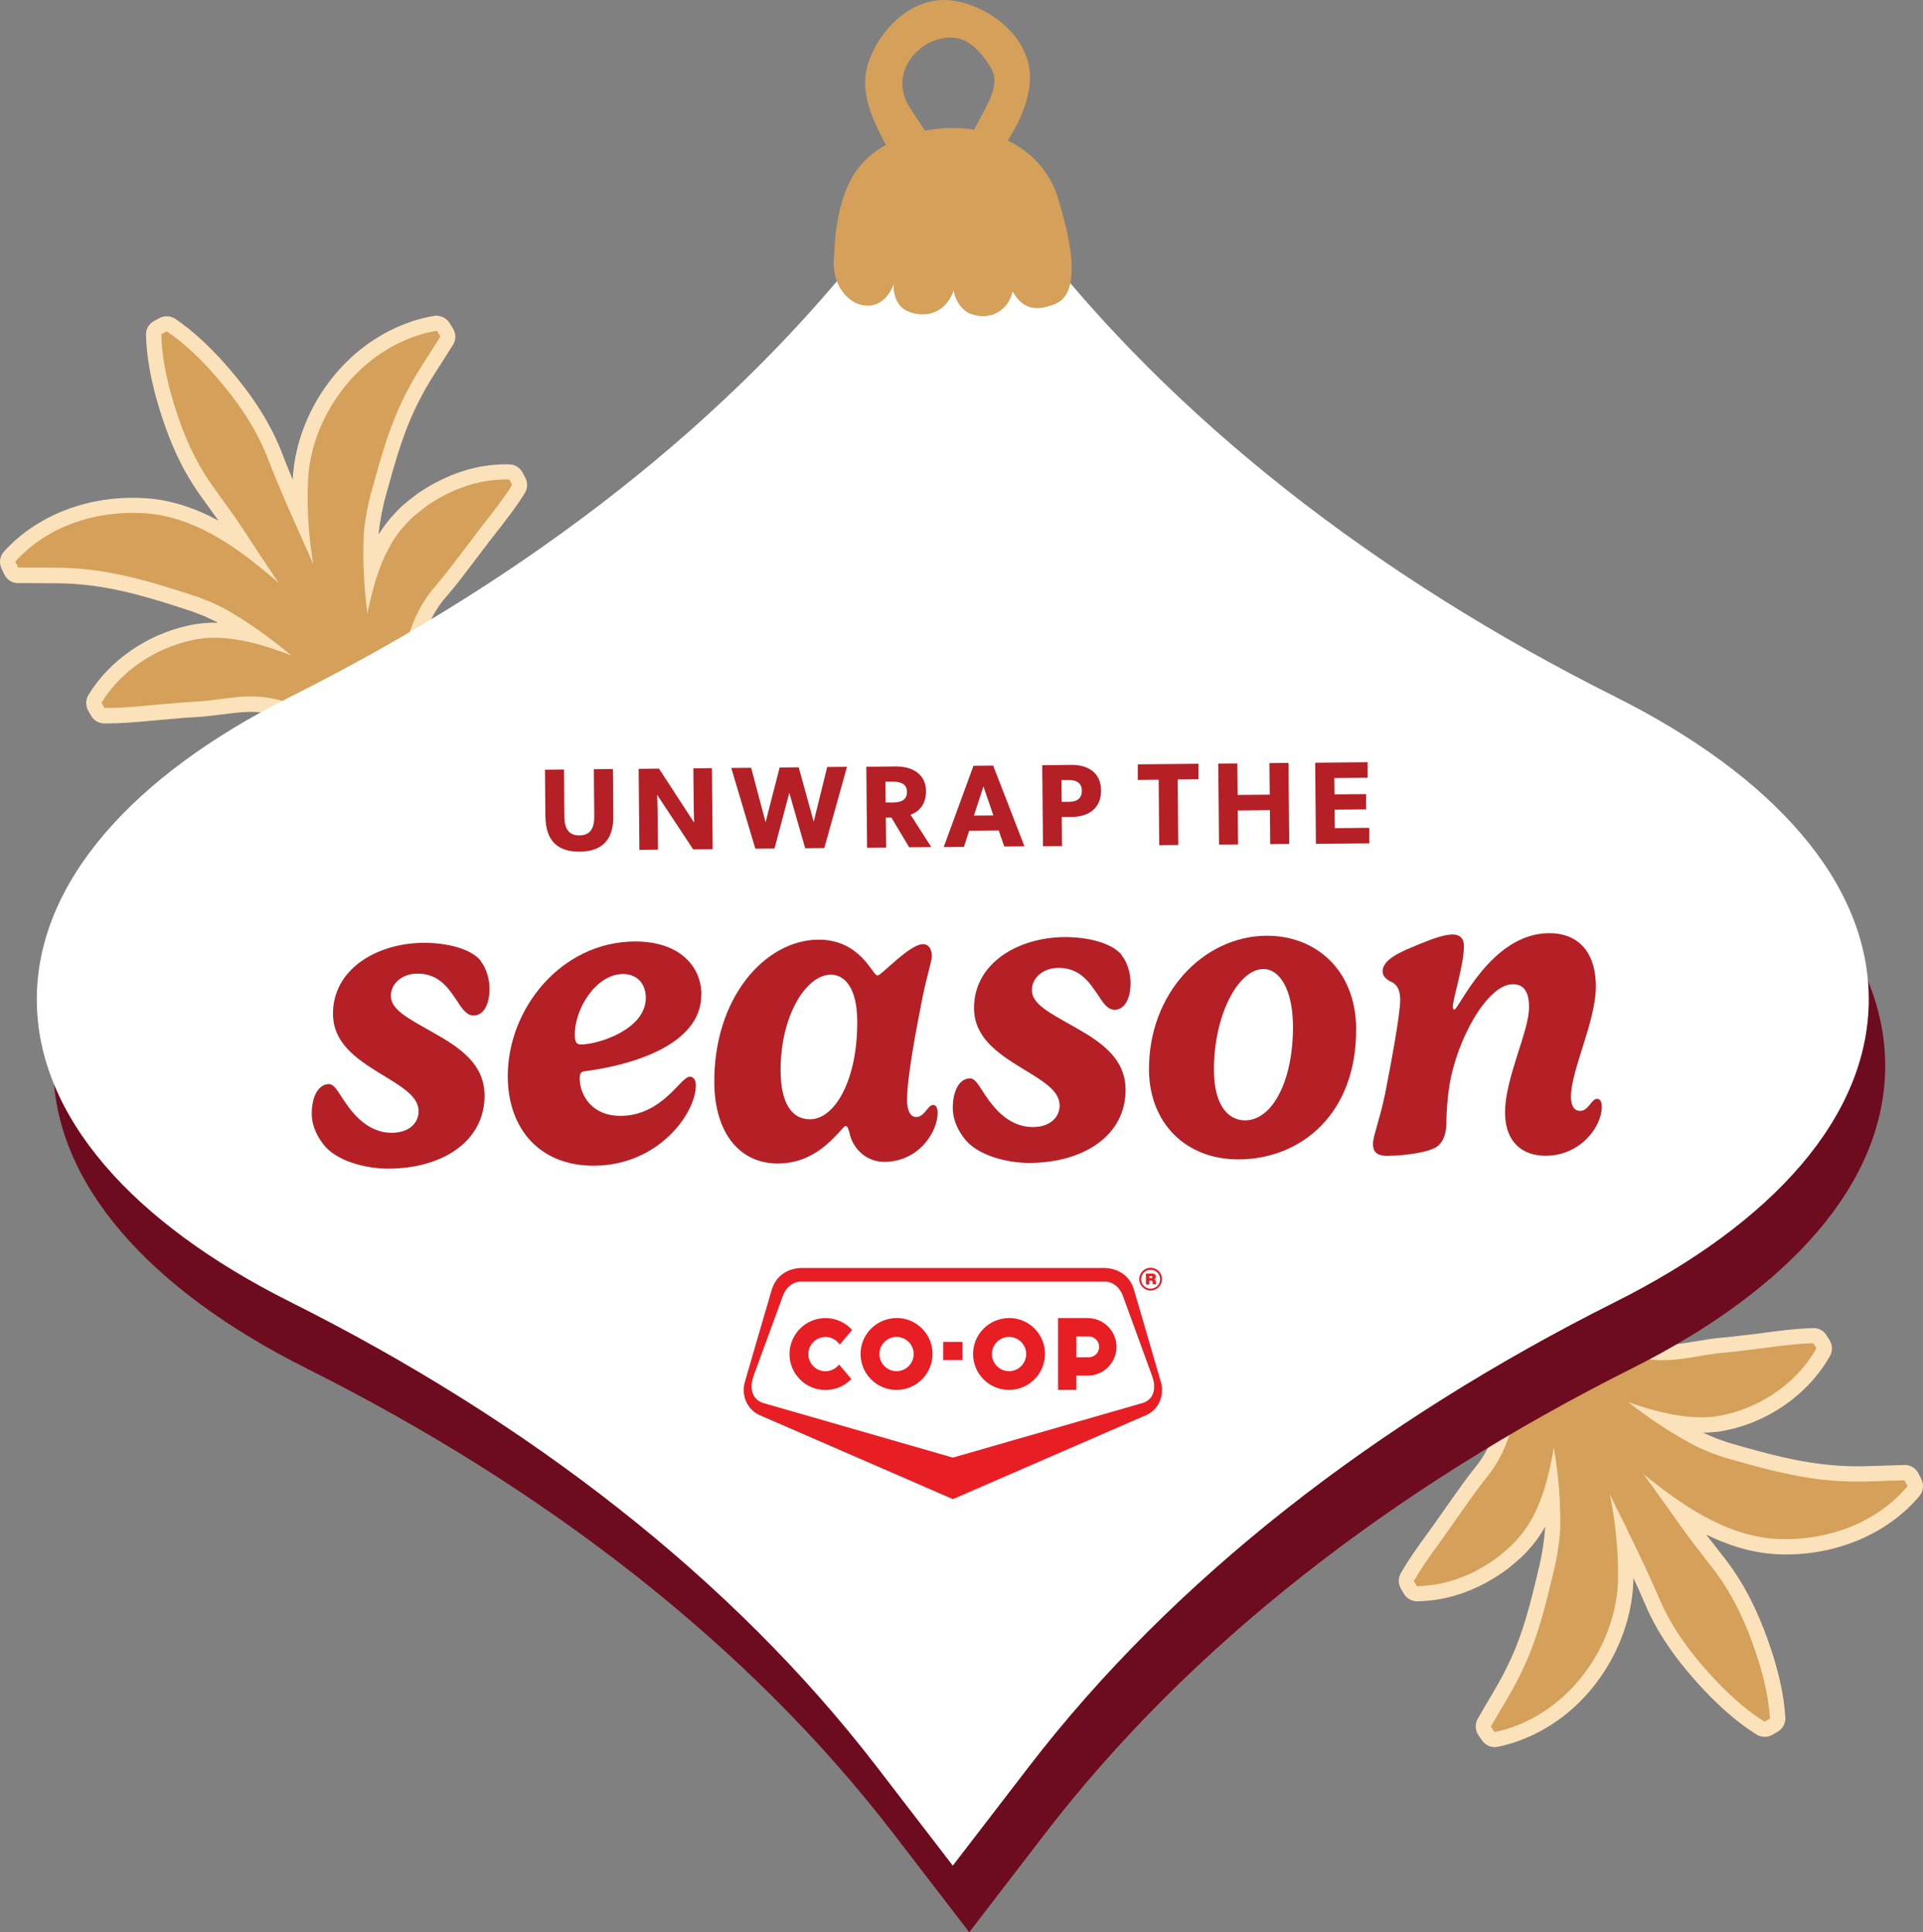 <?xml version="1.0" encoding="UTF-8"?>
<svg id="Layer_2" data-name="Layer 2" xmlns="http://www.w3.org/2000/svg" viewBox="0 0 201.02 202.01">
  <rect x="0" y="0" width="201.02" height="202.01" fill="#808080" stroke="none"/>
  <defs>
    <style>
      .cls-1 {
        fill: #6d0c1e;
      }

      .cls-2 {
        fill: #e81e25;
      }

      .cls-3 {
        fill: #d5a05a;
      }

      .cls-4 {
        fill: #fff;
      }

      .cls-5 {
        fill: #fbe2ba;
      }

      .cls-6 {
        fill: #445a59;
      }

      .cls-7 {
        fill: #b42025;
      }
    </style>
  </defs>
  <g id="Layer_1-2" data-name="Layer 1">
    <g>
      <path class="cls-3" d="M156.19,181.88c-.24-.02-.46-.14-.6-.34l-.39-.56c-.17-.25-.19-.58-.04-.85.39-.68.77-1.33,1.14-1.96.74-1.25,1.44-2.43,2-3.62,1.66-3.38,2.42-6.57,3.3-10.27l.07-.31c.31-1.25.56-2.91.64-4.23.02-1.23-.02-2.5-.11-3.79-.62,1.98-1.53,3.94-3.01,5.54-.45.56-1.11,1.11-1.69,1.59,0,0-.39.33-.4.34-2.38,1.76-4.99,2.84-7.56,3.12-.44.05-.91.1-1.42.09-.02,0-.03,0-.05,0-.27-.02-.51-.17-.64-.41l-.31-.54c-.14-.25-.14-.55,0-.79.83-1.45,1.78-2.76,2.69-4.02.45-.62.9-1.24,1.34-1.88.3-.42.59-.83.88-1.25.87-1.24,1.77-2.53,2.71-3.72,2.26-2.7,3.32-6.5,3.16-11.32-.09-2.68-.61-5.43-1.54-8.17l-.18-.42c-.09-.2-.09-.41-.01-.6.06-.18.19-.34.36-.44l.29-.16.24-.15c.15-.09.32-.13.49-.12.09,0,.19.03.27.07.12.05.24.13.33.25l.18.23c1.97,2.14,4.24,4,6.57,5.37,2.51,1.49,5.08,2.43,7.67,2.78.18.02.36.04.54.05,1.44.1,2.84-.13,4.32-.38.95-.16,1.94-.32,2.95-.4.59-.05,1.43-.15,2.03-.23.79-.08,1.56-.18,2.32-.28,1.54-.2,3.14-.41,4.81-.45.02,0,.05,0,.07,0,.25.02.49.16.62.37l.33.53c.16.25.16.56.02.82-2.24,3.97-6.52,6.86-11.17,7.53-.84.1-1.71.12-2.61.06-.8-.06-1.59-.17-2.34-.32,1.11.71,2.22,1.36,3.34,1.94l1.29.57,1.37.48c3.81,1.09,7.45,2.14,11.5,2.42.24.02.49.03.73.04,1.32.08,2.69.02,4.14-.03.73-.03,1.48-.06,2.27-.07.02,0,.05,0,.07,0,.28.02.53.18.66.43l.31.61c.15.29.11.63-.1.88-3.16,3.77-8.32,5.95-13.79,5.82-.25,0-.5-.02-.75-.03h0c-3.76-.26-7.15-1.94-10-3.83.32.45.63.89.94,1.32.71,1.02,1.49,2.02,2.25,2.99.36.46.72.92,1.07,1.38,2.05,2.66,3.63,5.89,4.95,10.15.45,1.54.99,3.6,1.14,5.92.02.3-.13.58-.39.74l-.56.34c-.14.08-.31.12-.47.11-.13,0-.26-.05-.37-.12-1.97-1.23-3.52-2.68-4.65-3.81-3.13-3.2-5.21-6.12-6.58-9.2-.69-1.65-1.7-3.84-3.01-6.54.11,1.28.16,2.55.15,3.81-.05,5.11-2.62,10.34-6.72,13.65-2.06,1.66-4.42,2.79-6.82,3.27-.07.01-.14.02-.22.01"/>
      <path class="cls-5" d="M157.5,133.43s0,.01.01.02c0,0,.01,0,.01,0,.07.08.13.17.2.25,2.01,2.19,4.32,4.09,6.77,5.54,2.46,1.47,5.17,2.5,7.97,2.88.2.03.4.05.6.06,2.5.18,4.88-.6,7.38-.78.61-.05,1.47-.16,2.07-.24,2.35-.24,4.61-.67,7.04-.73l.33.53c-2.16,3.83-6.26,6.5-10.59,7.13-.81.1-1.63.11-2.44.05-1.89-.13-3.77-.62-5.53-1.17-.37-.12-.73-.25-1.1-.38,2.25,1.77,4.64,3.35,7.19,4.67,0,0,1.37.6,1.37.6l1.39.49c3.94,1.13,7.62,2.18,11.71,2.47.25.02.5.03.75.04,2,.12,4.08-.06,6.46-.1l.31.61c-3.2,3.82-8.21,5.65-13.16,5.54-.24,0-.48-.02-.71-.03-4.71-.33-8.89-2.99-12.47-5.77-.43-.33-.85-.66-1.26-1,1.35,1.86,2.68,3.72,3.96,5.53,1.05,1.5,2.22,2.93,3.34,4.4,2.27,2.95,3.72,6.35,4.82,9.9.53,1.81.97,3.68,1.1,5.73l-.56.33c-1.74-1.09-3.18-2.37-4.51-3.7-2.6-2.66-4.9-5.55-6.41-8.96-1.24-2.95-3.25-7.07-4.7-9.97-.18-.39-.37-.79-.56-1.18.58,2.86.89,5.79.86,8.75-.04,4.95-2.59,9.93-6.43,13.03-1.89,1.52-4.1,2.63-6.48,3.11l-.39-.56c1.17-2.07,2.31-3.81,3.17-5.63,1.74-3.55,2.52-6.95,3.43-10.73.33-1.32.58-3.01.66-4.37.05-2.86-.2-5.71-.68-8.52-.05.37-.11.74-.18,1.11-.59,3.02-1.51,6.26-3.67,8.58-.49.62-1.36,1.29-1.96,1.81-2.1,1.56-4.56,2.68-7.17,2.97-.44.05-.88.09-1.33.09l-.31-.54c1.21-2.12,2.66-3.9,3.99-5.85,1.17-1.64,2.32-3.36,3.56-4.92,2.72-3.25,3.47-7.66,3.34-11.84-.1-2.79-.65-5.67-1.59-8.43-.06-.15-.13-.3-.19-.45,0,0,0,0,.01,0,0,0,0-.01,0-.02,0,0,.15-.08.29-.16.14-.09.28-.18.28-.18M157.61,131.83c-.33-.02-.67.06-.97.25l-.24.15-.25.14c-.39.22-.65.57-.77.97-.1.35-.08.73.07,1.09.04.08.07.16.11.25l.06.13c.89,2.66,1.39,5.32,1.49,7.92.15,4.61-.84,8.23-2.96,10.76,0,.01-.02.02-.03.03-.96,1.21-1.86,2.5-2.74,3.75-.29.42-.58.83-.87,1.24,0,0-.01.02-.02.02-.43.63-.88,1.26-1.32,1.86-.93,1.28-1.89,2.6-2.74,4.09-.28.49-.28,1.09,0,1.58l.31.54c.27.47.75.77,1.28.81.03,0,.07,0,.1,0,.55,0,1.05-.05,1.52-.1,2.7-.3,5.45-1.43,7.94-3.27.03-.02.06-.05.09-.07.11-.09.23-.19.36-.3.6-.5,1.29-1.07,1.78-1.68.68-.73,1.24-1.54,1.71-2.38v.09c-.08,1.27-.32,2.85-.61,4.04l-.08.33c-.87,3.65-1.62,6.8-3.24,10.09,0,0,0,.02-.01.02-.54,1.15-1.23,2.32-1.96,3.55-.37.63-.76,1.28-1.15,1.97-.3.53-.27,1.19.07,1.7l.39.56c.28.41.73.66,1.21.69.14,0,.29,0,.43-.03,2.53-.51,5-1.7,7.16-3.43,4.27-3.45,6.96-8.9,7.02-14.22.52,1.13.96,2.13,1.32,2.97,0,.01,0,.02.01.03,1.4,3.17,3.54,6.16,6.73,9.43,1.18,1.17,2.77,2.66,4.81,3.94.23.14.48.22.74.24.32.02.65-.05.93-.22l.56-.33c.52-.31.82-.88.78-1.48-.15-2.4-.7-4.51-1.16-6.08-1.36-4.38-2.97-7.69-5.09-10.43-.35-.46-.71-.92-1.07-1.38-.32-.4-.64-.82-.96-1.23,2.15,1.06,4.53,1.86,7.08,2.04.26.02.53.03.8.04,5.71.13,11.1-2.15,14.42-6.11.41-.49.49-1.18.2-1.76l-.31-.61c-.26-.5-.76-.83-1.31-.87-.05,0-.09,0-.14,0-.8.02-1.55.04-2.28.07-1.43.05-2.78.11-4.05.03-.26-.01-.5-.03-.73-.04-3.96-.28-7.54-1.3-11.34-2.39l-1.29-.45c-.61-.27-.98-.43-1.22-.53h0s-.09-.05-.13-.07c.5,0,.99-.04,1.46-.09.01,0,.03,0,.04,0,4.89-.71,9.39-3.75,11.75-7.93.29-.51.27-1.14-.04-1.64l-.33-.53c-.27-.43-.74-.71-1.24-.74-.05,0-.1,0-.15,0-1.72.04-3.34.25-4.9.46-.74.1-1.51.2-2.27.28-.02,0-.03,0-.05,0-.85.11-1.54.19-1.99.23-1.03.07-2.04.24-3.01.4-1.43.24-2.79.47-4.13.37-.17-.01-.34-.03-.5-.05-2.44-.33-4.98-1.25-7.36-2.67-2.26-1.33-4.46-3.13-6.37-5.2l-.06-.07-.1-.13c-.17-.22-.39-.39-.64-.49-.17-.07-.35-.12-.54-.13"/>
      <path class="cls-3" d="M42.65,82.97c-.1,0-.2-.03-.29-.08-.13-.06-.24-.14-.33-.26l-.17-.23c-1.89-2.21-4.09-4.15-6.37-5.6-2.45-1.58-4.99-2.61-7.56-3.05-.28-.05-.58-.08-.89-.1-1.32-.09-2.61.08-3.98.25-.96.12-1.95.25-2.96.29-.46.02-1.17.08-2.03.16-.8.05-1.56.13-2.32.2-1.55.15-3.16.3-4.83.28-.01,0-.03,0-.04,0-.26-.02-.5-.17-.64-.4l-.31-.54c-.15-.25-.14-.57,0-.82,2.09-3.43,5.84-6.02,10.02-6.91,1.07-.24,2.24-.31,3.47-.23.99.07,1.96.24,2.88.45-1.08-.75-2.17-1.44-3.26-2.05l-1.27-.61-1.35-.53c-3.99-1.3-7.79-2.55-12.14-2.9-.18-.02-.35-.03-.52-.04-1.15-.08-2.34-.08-3.61-.07-.73,0-1.48,0-2.27-.01-.01,0-.03,0-.04,0-.29-.02-.55-.2-.67-.46l-.29-.62c-.14-.29-.08-.64.13-.87,3.3-3.66,8.53-5.65,13.99-5.32h.22c3.96.29,7.48,2.16,10.39,4.25-.3-.46-.6-.91-.89-1.36-.67-1.04-1.42-2.07-2.14-3.07-.34-.47-.68-.94-1.02-1.42-1.96-2.74-3.41-6.02-4.58-10.32-.4-1.56-.86-3.63-.92-5.95,0-.3.15-.58.42-.72l.57-.31c.14-.07.29-.11.44-.1.14,0,.27.05.39.14,1.93,1.31,3.42,2.81,4.51,3.97,3.01,3.31,4.99,6.3,6.24,9.43.63,1.67,1.56,3.89,2.77,6.64-.06-1.28-.06-2.56,0-3.81.23-5.1,2.99-10.23,7.21-13.4,2.12-1.58,4.52-2.63,6.94-3.03.06-.01.12-.01.19,0,.24.02.47.14.61.35,0,0,.38.59.38.59.16.26.17.59,0,.85-.41.67-.82,1.3-1.21,1.92-.78,1.22-1.53,2.38-2.12,3.54-1.78,3.32-2.65,6.48-3.67,10.14l-.09.31c-.36,1.24-.67,2.89-.79,4.21-.07,1.23-.07,2.5-.03,3.79.69-1.96,1.67-3.88,3.2-5.42.47-.54,1.15-1.07,1.75-1.53,0,0,.4-.31.42-.32,2.44-1.67,5.09-2.66,7.67-2.85.44-.03.92-.06,1.42-.04,0,0,.01,0,.02,0,.28.02.53.18.66.43l.29.55c.13.25.12.55-.03.79-.88,1.42-1.87,2.69-2.84,3.92-.47.6-.94,1.21-1.4,1.83-.31.41-.62.82-.93,1.22-.91,1.21-1.86,2.46-2.84,3.61-2.36,2.62-3.56,6.38-3.57,11.19,0,2.68.42,5.45,1.24,8.22l.16.42c.08.2.07.42-.01.61-.07.18-.2.33-.37.42l-.3.15-.24.14c-.14.08-.3.12-.46.11"/>
      <path class="cls-5" d="M45.67,34.6l.37.57c-1.25,2.03-2.45,3.73-3.37,5.51-1.86,3.48-2.77,6.85-3.81,10.6-.38,1.3-.69,2.98-.82,4.35-.15,2.86,0,5.71.37,8.54.06-.37.14-.74.22-1.1.7-2.99,1.73-6.2,3.97-8.45.51-.6,1.41-1.24,2.03-1.74,2.16-1.48,4.65-2.52,7.28-2.71.44-.03.88-.06,1.33-.04l.29.56c-1.28,2.07-2.8,3.8-4.2,5.7-1.23,1.6-2.44,3.27-3.73,4.79-2.84,3.15-3.75,7.53-3.76,11.71,0,2.79.45,5.69,1.28,8.48.06.15.12.3.18.46,0,0,0,0-.01,0,0,0,0,.01,0,.02l-.3.15c-.14.08-.29.17-.29.17,0,0,0-.01-.01-.02h-.01c-.06-.08-.13-.17-.19-.26-1.93-2.26-4.17-4.24-6.57-5.78-2.4-1.55-5.08-2.69-7.86-3.16-.32-.05-.65-.09-.97-.11-2.36-.17-4.65.46-7.03.54-.62.03-1.47.1-2.08.16-2.36.16-4.63.51-7.06.47l-.31-.54c2.06-3.38,5.66-5.72,9.51-6.55,1.07-.24,2.16-.29,3.25-.21,2.06.14,4.11.74,6.01,1.41.37.13.72.27,1.08.42-2.19-1.85-4.52-3.51-7.02-4.93,0,0-1.35-.65-1.35-.65l-1.38-.54c-4.14-1.35-7.97-2.59-12.36-2.96-.18-.02-.36-.03-.54-.04-1.84-.13-3.76-.05-5.92-.09l-.29-.62c3.34-3.7,8.4-5.35,13.35-5.06.07,0,.14,0,.21.01,4.91.34,9.16,3.24,12.76,6.26.42.34.83.69,1.23,1.05-1.29-1.91-2.55-3.81-3.76-5.67-1-1.54-2.12-3.01-3.18-4.51-2.17-3.03-3.49-6.48-4.46-10.07-.47-1.83-.84-3.71-.89-5.77l.57-.31c1.7,1.15,3.09,2.48,4.38,3.86,2.51,2.76,4.7,5.72,6.09,9.18,1.13,3,3,7.18,4.34,10.14.17.4.34.8.51,1.2-.48-2.88-.68-5.81-.55-8.77.22-4.95,2.95-9.83,6.89-12.79,1.94-1.45,4.19-2.48,6.59-2.88M45.78,33c-.12,0-.25,0-.37.02-2.54.42-5.06,1.52-7.28,3.17-4.4,3.3-7.28,8.64-7.53,13.96-.48-1.15-.89-2.16-1.21-3.01,0-.01,0-.02-.01-.03-1.29-3.22-3.32-6.29-6.39-9.66-1.13-1.21-2.67-2.76-4.66-4.11-.24-.16-.51-.25-.79-.27-.3-.02-.61.04-.88.19l-.57.31c-.53.29-.85.85-.83,1.45.07,2.41.54,4.53.94,6.12,1.2,4.42,2.69,7.79,4.71,10.61.33.47.68.95,1.02,1.42.3.42.61.84.91,1.26-2.27-1.23-4.81-2.15-7.57-2.34-.08,0-.15,0-.23-.01-5.7-.34-11.17,1.75-14.63,5.59-.43.48-.53,1.17-.26,1.75l.29.62c.25.53.76.88,1.34.92.03,0,.06,0,.08,0,.8.01,1.55.01,2.28.01,1.25,0,2.44,0,3.55.07.17.01.33.03.5.04,4.25.35,8.01,1.57,11.97,2.87l1.28.5c.59.28.96.46,1.2.57h0s.09.05.13.08c-1.05-.02-2.06.07-3,.28-4.39.94-8.33,3.66-10.53,7.28-.3.5-.31,1.13-.02,1.64l.31.54c.27.46.75.76,1.27.79.03,0,.06,0,.09,0,1.72.02,3.34-.13,4.92-.28.75-.07,1.52-.14,2.28-.2.02,0,.03,0,.05,0,.59-.06,1.42-.13,2-.16,1.04-.04,2.05-.17,3.02-.29,1.33-.17,2.59-.34,3.83-.25.28.02.55.05.81.1,2.42.42,4.93,1.43,7.25,2.93,2.21,1.41,4.34,3.29,6.18,5.43l.06.08.09.12c.2.28.49.48.8.58.13.05.27.07.41.08.31.02.63-.05.92-.22l.24-.14.25-.13c.54-.27.86-.81.87-1.39.01-.22-.02-.44-.11-.65l-.09-.24-.06-.14c-.8-2.69-1.2-5.37-1.2-7.97.01-4.61,1.14-8.19,3.35-10.64,0-.01.02-.02.03-.03,1-1.17,1.95-2.43,2.87-3.65.3-.4.61-.81.91-1.2,0,0,.01-.01.02-.02.45-.61.93-1.22,1.39-1.81.97-1.25,1.98-2.53,2.88-3.99.3-.48.32-1.08.06-1.58l-.29-.56c-.26-.5-.75-.82-1.31-.86-.02,0-.03,0-.05,0-.55-.02-1.05,0-1.52.04-2.71.2-5.5,1.24-8.06,2.99-.03.02-.06.04-.09.07-.11.09-.24.19-.37.28-.62.48-1.33,1.02-1.84,1.62-.7.71-1.29,1.49-1.8,2.31,0-.03,0-.06,0-.09.12-1.27.42-2.84.76-4.02l.09-.32c1-3.62,1.87-6.74,3.6-9.97,0,0,0-.02.01-.02.58-1.13,1.31-2.27,2.09-3.47.39-.62.8-1.25,1.22-1.93.32-.52.32-1.18-.01-1.7l-.36-.57s-.02-.03-.03-.05c-.28-.41-.73-.66-1.21-.7"/>
      <path class="cls-1" d="M197.07,111.44c0-12.27-10.08-23.41-26.49-31.63-25.05-12.55-46.23-28.99-61.29-48.57l-7.97-10.36-7.97,10.36c-15.06,19.58-36.24,36.02-61.29,48.57-16.41,8.23-26.49,19.37-26.49,31.63,0,12.27,10.08,23.41,26.49,31.63,25.05,12.55,46.23,28.99,61.29,48.57l7.97,10.37,7.97-10.37c15.06-19.58,36.24-36.01,61.29-48.57,16.41-8.22,26.49-19.36,26.49-31.63"/>
      <path class="cls-4" d="M195.35,104.48c0-12.27-10.08-23.41-26.49-31.63-25.05-12.55-46.23-28.99-61.29-48.57l-7.97-10.36-7.97,10.36c-15.06,19.58-36.24,36.02-61.29,48.57-16.41,8.23-26.49,19.37-26.49,31.63,0,12.27,10.08,23.41,26.49,31.63,25.05,12.55,46.23,28.99,61.29,48.57l7.97,10.37,7.97-10.37c15.06-19.58,36.24-36.01,61.29-48.57,16.41-8.22,26.49-19.36,26.49-31.63"/>
      <path class="cls-3" d="M110.62,20.76c-.87-2.8-2.75-4.84-5.27-6.07,1.31-2.04,2.28-4.37,2.32-6.48.08-4.28-4.15-7.54-7.98-8.13-4.19-.65-7.75,2.9-8.94,6.55-.72,2.22-.08,4.55.88,6.57.28.59.61,1.27.98,1.94-1.52.86-2.83,2.06-3.67,3.64-1.75,3.29-1.71,7.65-1.75,7.99-.57,4.82,4.57,7.26,6.22,2.98,0,.02-.1,1.49.85,2.39.95.9,4.25,1.56,5.43-1.78.16,1.1.9,2.1,1.67,2.41,2.17.87,4.03-.36,4.47-2.2,0-.03.02-.05.03-.08.3.42,1.16,2.28,3.64,1.56.92-.34,4.48-.42,1.1-11.29ZM96.68,13.66c-.63-1.04-1.43-2.04-1.91-3.03-1.62-3.33,1.48-6.85,4.82-6.7,1.8.08,3.19,1.79,4.01,3.19.82,1.4.03,3.01-.63,4.28-.35.68-.77,1.41-1.13,2.16-1.57-.27-3.37-.25-5.16.1Z"/>
      <path class="cls-2" d="M120.28,134.92c.65,0,1.19-.53,1.19-1.19,0-.66-.53-1.19-1.19-1.19-.65,0-1.19.53-1.19,1.19,0,.65.53,1.19,1.19,1.19M120.28,132.75c.55,0,.99.44.99.99,0,.55-.45.99-.99.99-.55,0-.99-.44-.99-.99,0-.55.44-.99.99-.99"/>
      <path class="cls-2" d="M120.14,133.87h.19c.14,0,.15.11.16.22,0,.06.01.12.03.18h.35c-.03-.05-.03-.19-.04-.24-.01-.14-.07-.25-.17-.28.11-.04.17-.17.17-.28,0-.22-.17-.32-.37-.32h-.67s0,1.14,0,1.14h.35s0-.4,0-.4ZM120.14,133.4h.16c.13,0,.17.04.17.11,0,.1-.09.11-.15.11h-.18s0-.23,0-.23Z"/>
      <path class="cls-2" d="M121.36,144.52c-.3-1.07-2.85-9.78-2.85-9.78-.73-2.19-2.9-2.18-3.13-2.18h-31.55c-.23,0-2.4,0-3.13,2.19,0,0-2.55,8.7-2.85,9.78-.3,1.07,0,2.62,1.45,3.37l20.31,8.83,20.31-8.83c1.45-.74,1.75-2.29,1.45-3.37M119.44,146.68c-1.44.41-19.83,5.71-19.83,5.71,0,0-18.39-5.3-19.83-5.71-1.39-.45-1.34-1.86-1.03-2.77.24-.64,3.09-8.44,3.09-8.44.38-1.04,1.22-1.48,1.79-1.48.57,0,31.4,0,31.96,0,.57,0,1.41.44,1.79,1.49,0,0,2.85,7.79,3.08,8.44.32.92.37,2.33-1.03,2.77"/>
      <rect class="cls-2" x="98.6" y="140.29" width="2.01" height="1.91"/>
      <path class="cls-2" d="M113.7,137.8h-3.1s0,7.51,0,7.51h1.92s0-1.49,0-1.49h1.18c1.66,0,3.01-1.35,3.01-3.01,0-1.66-1.35-3.01-3.01-3.01M113.81,141.9h-1.29s0-2.18,0-2.18h1.29c.6,0,1.09.49,1.09,1.09,0,.6-.49,1.09-1.09,1.09"/>
      <path class="cls-2" d="M105.48,137.8c-2.07,0-3.76,1.68-3.76,3.75,0,2.08,1.68,3.76,3.76,3.76,2.07,0,3.75-1.68,3.76-3.76,0-2.08-1.68-3.76-3.76-3.76M105.48,143.35c-.99,0-1.79-.8-1.79-1.79,0-.99.8-1.79,1.79-1.79.99,0,1.79.8,1.79,1.79,0,.99-.8,1.79-1.79,1.79"/>
      <path class="cls-2" d="M93.72,137.8c-2.07,0-3.76,1.68-3.76,3.75,0,2.08,1.68,3.76,3.76,3.76,2.07,0,3.75-1.68,3.76-3.76,0-2.08-1.68-3.76-3.76-3.76M93.72,143.35c-.99,0-1.79-.8-1.79-1.79,0-.99.8-1.79,1.79-1.79.99,0,1.79.8,1.79,1.79,0,.99-.8,1.79-1.79,1.79"/>
      <path class="cls-2" d="M86.29,139.77c.62,0,1.16.33,1.49.8l1.3-1.53c-.69-.76-1.68-1.24-2.79-1.24-2.07,0-3.75,1.68-3.76,3.76,0,2.08,1.68,3.76,3.76,3.76,1.06,0,2.02-.44,2.71-1.15l-1.29-1.51c-.33.42-.84.69-1.42.7-.99,0-1.79-.8-1.79-1.79,0-.99.8-1.79,1.79-1.79"/>
      <path class="cls-6" d="M14.07,56.51s0,0,0,.01c.07-.12.05-.09,0-.01"/>
      <g>
        <path class="cls-7" d="M50.26,100.5c.63.79.9,1.94.91,2.78.02,2.1-.86,2.89-1.65,2.89-.71,0-1.16-.63-1.7-1.47-.88-1.28-1.86-2.93-4.21-2.91-1.62.01-2.76,1.07-2.75,2.33.01,1.46,1.81,2.35,4.42,3.83,2.96,1.66,5.34,3.36,5.37,6.55.04,4.67-4.18,7.63-9.98,7.68-2.3.02-5.61-.75-6.95-2.66-.4-.53-1.12-1.65-1.13-3.04-.02-1.73.64-3.13,1.79-3.14.49,0,.82.57,1.21,1.16.97,1.52,2.6,3.96,5.42,3.93,1.81-.02,2.76-1.07,2.75-2.28-.01-1.59-1.93-2.64-4.11-3.97-2.51-1.55-4.81-3.19-4.84-6.15-.04-4.65,4.49-7.41,9.43-7.46,2.52-.02,5.05.64,6.04,1.91Z"/>
        <path class="cls-7" d="M73.31,103.95c.05,5.42-7.64,7.46-12.1,8.03-.47.05-.62.2-.61.82.01,1.46,1.08,3.89,4.33,3.86,3.28-.03,5.2-2.39,6.39-3.6.33-.29.53-.49.81-.49.33,0,.6.28.61.88.03,2.85-3.82,8.36-10.59,8.42-5.69.05-9.02-3.81-9.07-9.24-.07-7.11,5.54-14.13,13.22-14.2,4.72-.04,7,2.59,7.02,5.51ZM60.09,108.21c0,.62.12,1,.65.99,1.88-.02,6.8-1.61,6.77-4.91-.01-1.39-.86-2.47-2.41-2.46-2.77.03-5.04,3.59-5.01,6.38Z"/>
        <path class="cls-7" d="M91.72,101.99c.42,0,3.33-3.26,4.75-3.28.64,0,.93.52.94,1.28,0,.42-.51,2.04-.94,4.1-.72,3.64-1.67,8.63-1.65,10.97,0,1.08.37,1.72.94,1.72.91,0,1.21-1.25,1.78-1.26.22,0,.47.15.47.81.02,2.01-1.97,5.11-5.53,5.14-1.99.02-3.38-1.48-3.68-3.04-.11-.37-.21-.71-.38-.71s-.33.25-.7.65c-1.51,1.65-3.4,3.24-6.35,3.27-4.05.04-6.65-3.2-6.7-8.4-.08-8.94,5.31-14.94,10.84-15,4.43-.04,5.7,3.73,6.19,3.73ZM81.6,112c.03,3.28,1.13,5.04,3.1,5.02,2.54-.02,4.97-4.07,4.91-10.34-.03-3.43-1.33-4.79-2.77-4.78-2.63.02-5.29,4.41-5.24,10.1Z"/>
        <path class="cls-7" d="M117.27,99.9c.63.79.9,1.94.91,2.78.02,2.1-.86,2.89-1.65,2.89-.71,0-1.16-.63-1.7-1.47-.88-1.28-1.86-2.93-4.21-2.91-1.62.01-2.76,1.07-2.75,2.33.01,1.46,1.81,2.35,4.42,3.83,2.96,1.66,5.34,3.36,5.37,6.55.04,4.67-4.18,7.63-9.98,7.68-2.3.02-5.61-.75-6.95-2.66-.4-.53-1.12-1.65-1.13-3.04-.02-1.73.64-3.13,1.79-3.14.49,0,.82.57,1.21,1.16.97,1.52,2.6,3.96,5.42,3.93,1.81-.02,2.76-1.07,2.75-2.28-.01-1.59-1.93-2.64-4.11-3.97-2.51-1.55-4.81-3.19-4.84-6.15-.04-4.65,4.49-7.41,9.43-7.46,2.52-.02,5.05.64,6.04,1.91Z"/>
        <path class="cls-7" d="M141.76,107.53c.08,8.83-5.68,13.62-12.2,13.68-5.6.05-9.4-3.79-9.45-9.32-.07-7.99,5.65-14,12.25-14.06,5.05-.05,9.35,3.46,9.41,9.7ZM126.9,111.98c.03,3.5,1.44,5.17,3.28,5.15,2.86-.03,5.03-4.21,4.98-9.92-.03-3.76-1.4-5.92-3.11-5.9-2.63.02-5.2,4.87-5.15,10.67Z"/>
        <path class="cls-7" d="M153.03,98.88c.02,1.93-1.17,5.59-1.16,6.36,0,.18.05.31.16.31.46,0,3.8-7.94,9.87-7.99,2.79-.03,4.89,1.66,4.92,5.51.03,3.67-2.62,8.83-2.6,11.6,0,.71.21,1.48.97,1.47.86,0,1.16-1.25,1.76-1.26.24,0,.49.19.49.81.02,2.08-2.21,5.11-5.82,5.14-2.5.02-4.26-1.44-4.29-4.45-.03-3.67,2.53-8.55,2.51-11.11-.01-1.51-.49-2.39-1.73-2.37-2.63.02-5.86,5.81-6.61,10.68-.19,1.2-.31,2.88-.3,3.77,0,.97-.25,1.99-.97,2.51-.75.56-3.09.96-5.19.98-1.28.01-1.51-.58-1.52-1.23,0-.82.73-2.6,1.28-5.3.68-3.46,1.58-8.38,1.57-9.78-.01-1.28-.5-1.7-1.01-1.92-.38-.19-.82-.52-.83-1.03,0-.95.98-1.71,3.19-2.6,2.34-1,3.35-1.27,4.13-1.28.91,0,1.18.57,1.18,1.16Z"/>
      </g>
      <g>
        <path class="cls-7" d="M57.01,85.4l-.04-4.93,1.99-.02.04,4.95c.01,1.18.42,1.95,1.58,1.94,1.15-.01,1.55-.79,1.54-1.97l-.04-4.95,1.99-.02.04,4.93c.02,2.42-1.12,3.69-3.51,3.71-2.39.02-3.56-1.23-3.58-3.65Z"/>
        <path class="cls-7" d="M66.77,80.38l2.12-.02,3.68,5.66c-.01-.1-.05-1.02-.05-1.53l-.04-4.16,1.94-.02.08,8.47-2.04.02-3.77-5.71c.01.1.05,1.12.05,1.63l.04,4.11-1.94.02-.08-8.47Z"/>
        <path class="cls-7" d="M76.45,80.29l2.07-.02,1.51,5.69,1.47-5.72,1.99-.02,1.57,5.69,1.41-5.72,2.07-.02-2.37,8.49-2,.02-1.66-5.79-1.55,5.82-2,.02-2.52-8.45Z"/>
        <path class="cls-7" d="M90.57,80.16l3.04-.03c1.79-.02,3.17.82,3.19,2.56.01,1.22-.58,2.14-1.62,2.48l2.17,3.39-2.31.02-1.86-3.11h-.58s.03,3.14.03,3.14l-1.99.02-.08-8.47ZM94.81,82.79c0-.77-.56-1.07-1.46-1.07h-.79s.02,2.18.02,2.18h.79c.86-.01,1.45-.3,1.44-1.11Z"/>
        <path class="cls-7" d="M101.76,80.06l2.06-.02,3.27,8.44-2.11.02-.58-1.68-3.09.03-.55,1.69-2.11.02,3.11-8.5ZM103.85,85.26l-1.05-3.04-.99,3.05,2.04-.02Z"/>
        <path class="cls-7" d="M108.95,80l3.03-.03c1.85-.02,3.1.88,3.12,2.66.02,1.69-1.1,2.76-3.07,2.78h-1.04s.03,3.04.03,3.04l-1.99.02-.08-8.47ZM113.09,82.67c0-.75-.48-1.12-1.37-1.12h-.76s.02,2.28.02,2.28h.76c.83-.01,1.36-.35,1.35-1.16Z"/>
      </g>
      <g>
        <path class="cls-7" d="M121.13,81.51l-2.19.02v-1.62s6.34-.06,6.34-.06v1.62s-2.17.02-2.17.02l.06,6.85-1.99.02-.06-6.85Z"/>
        <path class="cls-7" d="M127.35,79.83l1.99-.02.03,3.3,3.36-.03-.03-3.3,1.99-.02.08,8.47-1.99.02-.03-3.55-3.36.03.03,3.55-1.99.02-.08-8.47Z"/>
        <path class="cls-7" d="M137.47,79.74l5.49-.05v1.62s-3.48.03-3.48.03l.02,1.71,3.3-.03v1.6s-3.29.03-3.29.03l.02,1.93,3.61-.03v1.62s-5.58.05-5.58.05l-.08-8.47Z"/>
      </g>
    </g>
  </g>
</svg>